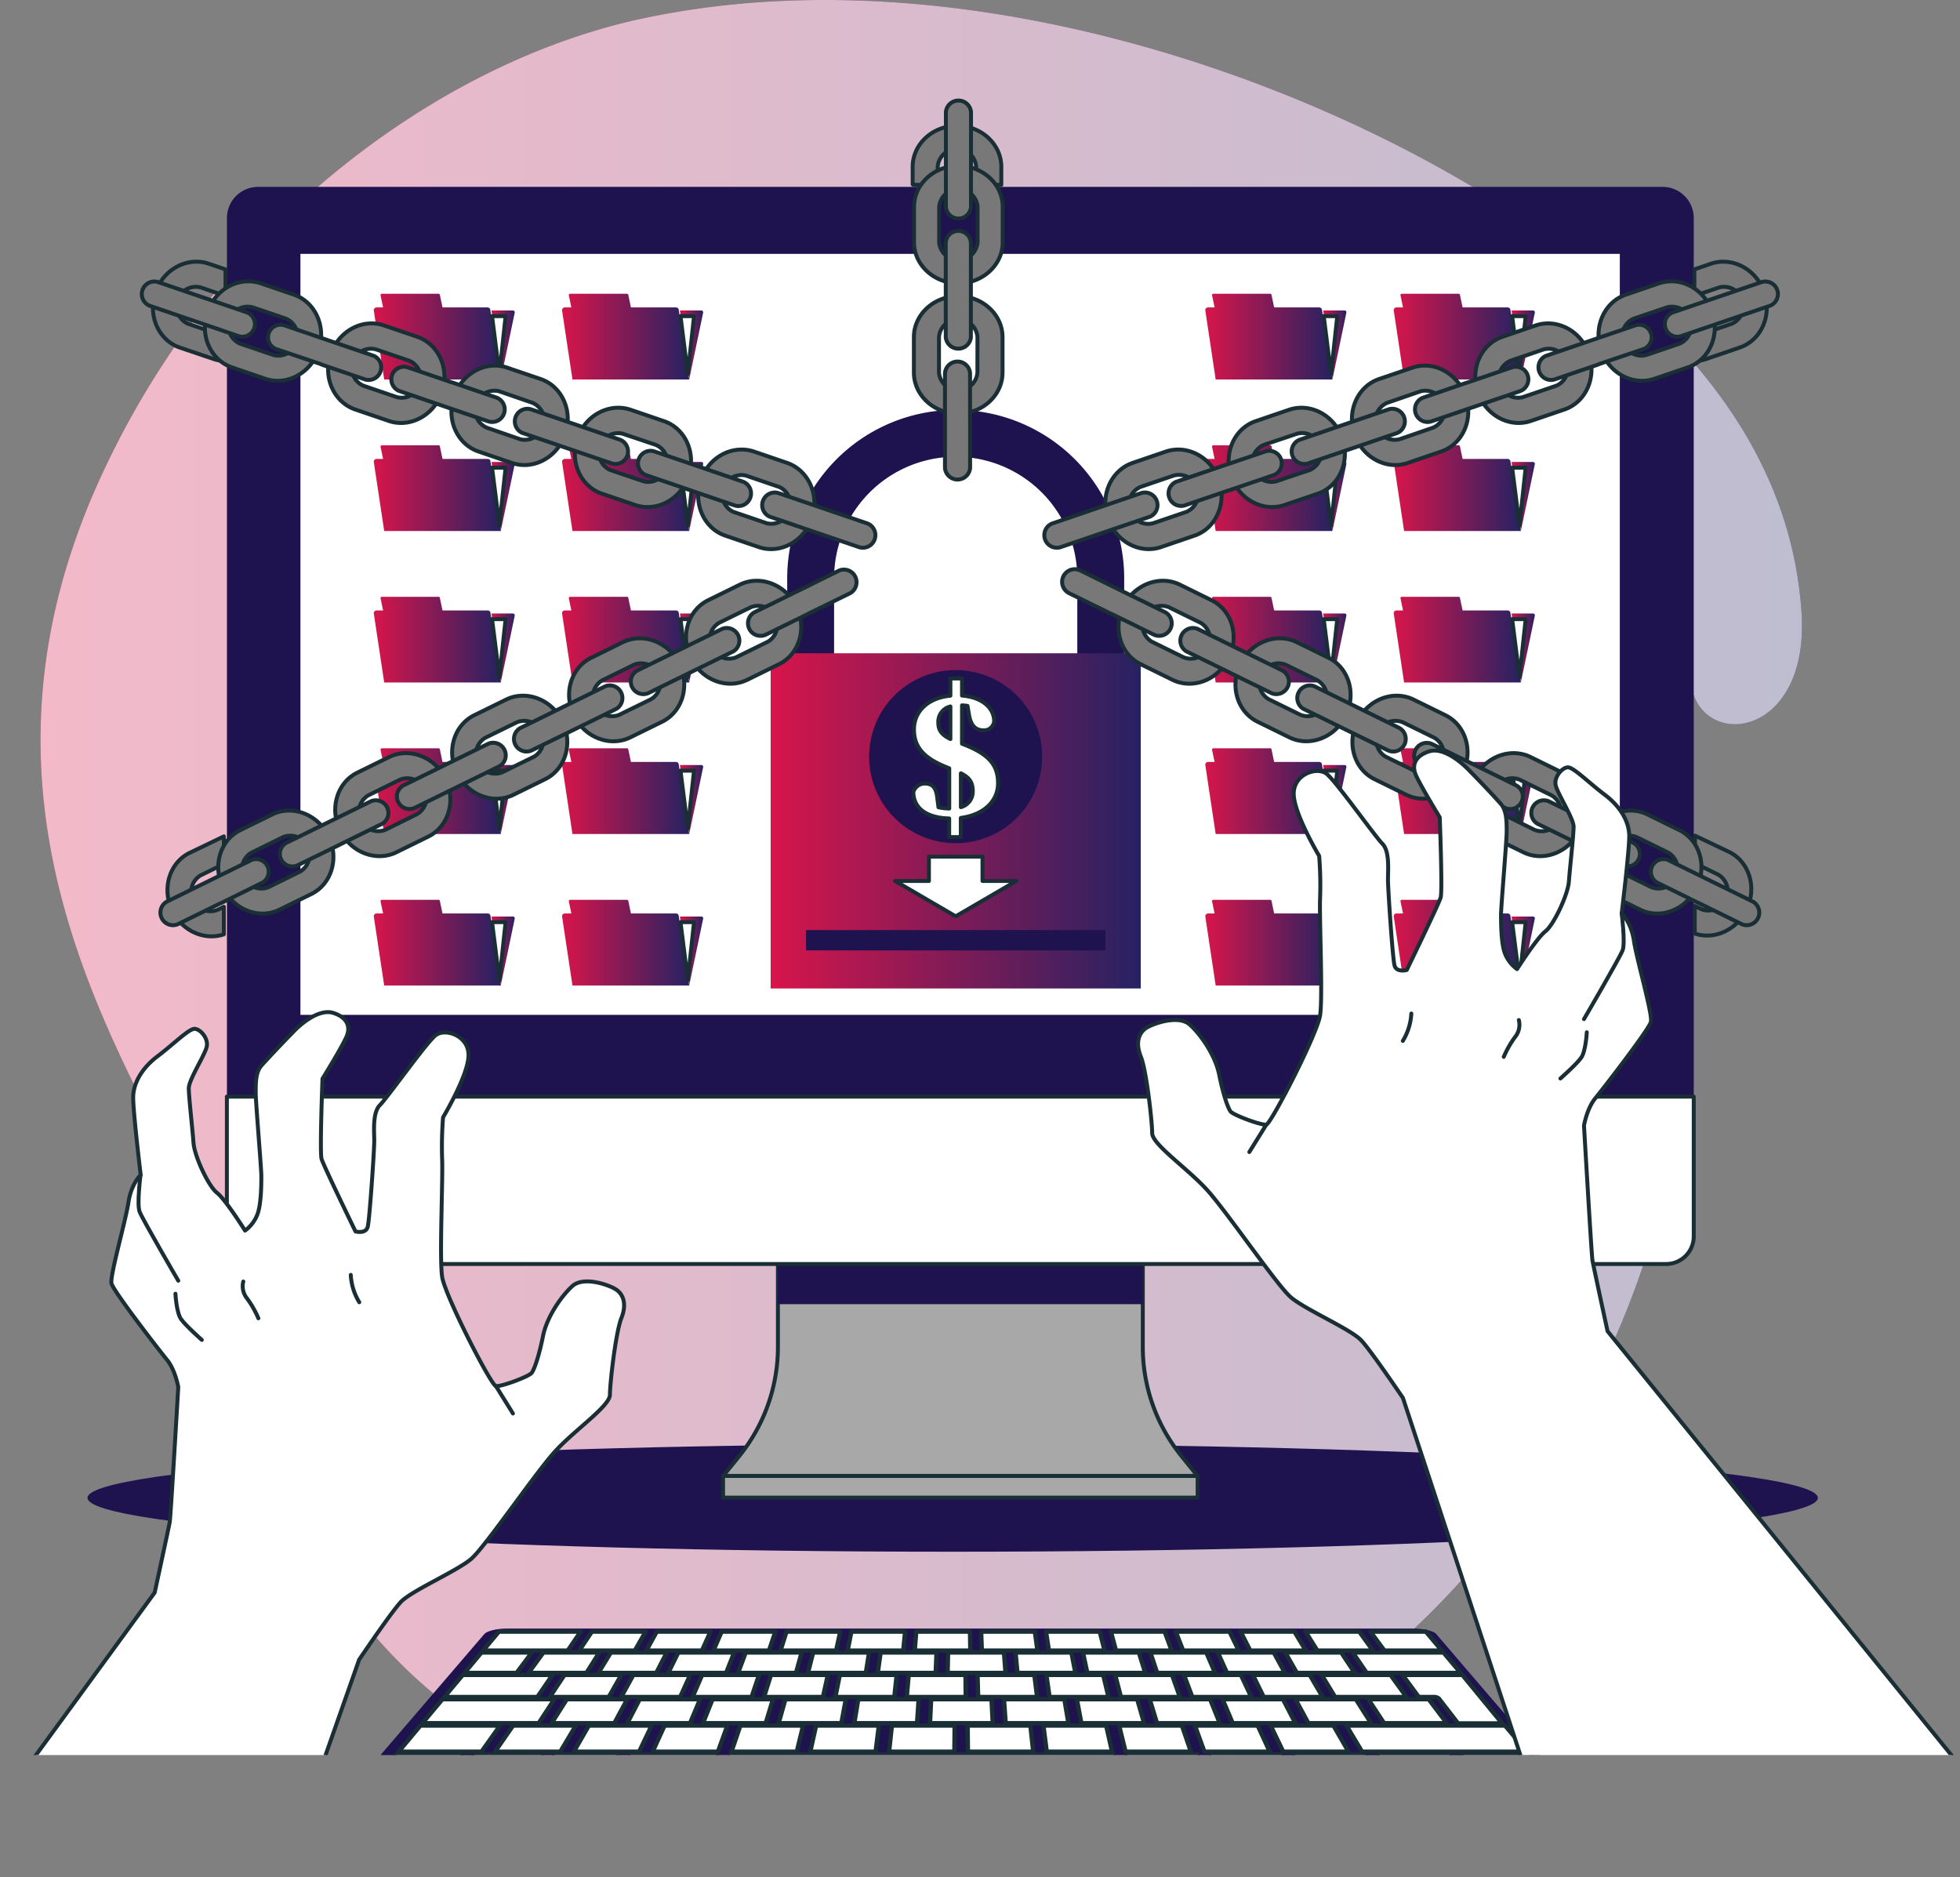 <svg xmlns="http://www.w3.org/2000/svg" xmlns:xlink="http://www.w3.org/1999/xlink" viewBox="0 0 601.64 576.13"><rect x="0" y="0" width="601.64" height="576.13" fill="#808080" stroke="none"/><defs><style>.cls-1,.cls-51{fill:none;}.cls-2{clip-path:url(#clip-path);}.cls-3{fill:url(#linear-gradient);}.cls-4,.cls-48,.cls-6{fill:#fff;}.cls-4{opacity:0.7;}.cls-5{fill:#1e124f;}.cls-48,.cls-50,.cls-51,.cls-6,.cls-7{stroke:#1a2e35;stroke-linecap:round;stroke-linejoin:round;}.cls-50,.cls-51,.cls-6,.cls-7{stroke-width:1.21px;}.cls-7{fill:#a8a8a8;}.cls-8{fill:url(#linear-gradient-2);}.cls-9{fill:url(#linear-gradient-3);}.cls-10{fill:url(#linear-gradient-4);}.cls-11{fill:url(#linear-gradient-5);}.cls-12{fill:url(#linear-gradient-6);}.cls-13{fill:url(#linear-gradient-7);}.cls-14{fill:url(#linear-gradient-8);}.cls-15{fill:url(#linear-gradient-9);}.cls-16{fill:url(#linear-gradient-10);}.cls-17{fill:url(#linear-gradient-11);}.cls-18{fill:url(#linear-gradient-12);}.cls-19{fill:url(#linear-gradient-13);}.cls-20{fill:url(#linear-gradient-14);}.cls-21{fill:url(#linear-gradient-15);}.cls-22{fill:url(#linear-gradient-16);}.cls-23{fill:url(#linear-gradient-17);}.cls-24{fill:url(#linear-gradient-18);}.cls-25{fill:url(#linear-gradient-19);}.cls-26{fill:url(#linear-gradient-20);}.cls-27{fill:url(#linear-gradient-21);}.cls-28{fill:url(#linear-gradient-22);}.cls-29{fill:url(#linear-gradient-23);}.cls-30{fill:url(#linear-gradient-24);}.cls-31{fill:url(#linear-gradient-25);}.cls-32{fill:url(#linear-gradient-26);}.cls-33{fill:url(#linear-gradient-27);}.cls-34{fill:url(#linear-gradient-28);}.cls-35{fill:url(#linear-gradient-29);}.cls-36{fill:url(#linear-gradient-30);}.cls-37{fill:url(#linear-gradient-31);}.cls-38{fill:url(#linear-gradient-32);}.cls-39{fill:url(#linear-gradient-33);}.cls-40{fill:url(#linear-gradient-34);}.cls-41{fill:url(#linear-gradient-35);}.cls-42{fill:url(#linear-gradient-36);}.cls-43{fill:url(#linear-gradient-37);}.cls-44{fill:url(#linear-gradient-38);}.cls-45{fill:url(#linear-gradient-39);}.cls-46{fill:url(#linear-gradient-40);}.cls-47{fill:url(#linear-gradient-41);}.cls-48{stroke-width:1.33px;}.cls-49{fill:url(#linear-gradient-42);}.cls-50{fill:#787878;}</style><clipPath id="clip-path" transform="translate(-12.78 -1.9)"><polygon class="cls-1" points="601.61 0 0 0 0 540.6 625.09 540.6 601.61 0"/></clipPath><linearGradient id="linear-gradient" x1="25.22" y1="283.85" x2="565.9" y2="283.85" gradientUnits="userSpaceOnUse"><stop offset="0" stop-color="#d7154b"/><stop offset="1" stop-color="#262262"/></linearGradient><linearGradient id="linear-gradient-2" x1="382.75" y1="105.22" x2="421.78" y2="105.22" xlink:href="#linear-gradient"/><linearGradient id="linear-gradient-3" x1="418.94" y1="107.79" x2="426.08" y2="107.79" xlink:href="#linear-gradient"/><linearGradient id="linear-gradient-4" x1="382.75" y1="151.73" x2="421.78" y2="151.73" xlink:href="#linear-gradient"/><linearGradient id="linear-gradient-5" x1="418.94" y1="154.29" x2="426.08" y2="154.29" xlink:href="#linear-gradient"/><linearGradient id="linear-gradient-6" x1="382.75" y1="198.23" x2="421.78" y2="198.23" xlink:href="#linear-gradient"/><linearGradient id="linear-gradient-7" x1="418.94" y1="200.8" x2="426.08" y2="200.8" xlink:href="#linear-gradient"/><linearGradient id="linear-gradient-8" x1="382.75" y1="244.74" x2="421.78" y2="244.74" xlink:href="#linear-gradient"/><linearGradient id="linear-gradient-9" x1="418.94" y1="247.3" x2="426.08" y2="247.3" xlink:href="#linear-gradient"/><linearGradient id="linear-gradient-10" x1="382.75" y1="291.24" x2="421.78" y2="291.24" xlink:href="#linear-gradient"/><linearGradient id="linear-gradient-11" x1="418.94" y1="293.81" x2="426.08" y2="293.81" xlink:href="#linear-gradient"/><linearGradient id="linear-gradient-12" x1="440.59" y1="105.22" x2="479.62" y2="105.22" xlink:href="#linear-gradient"/><linearGradient id="linear-gradient-13" x1="476.78" y1="107.79" x2="483.92" y2="107.79" xlink:href="#linear-gradient"/><linearGradient id="linear-gradient-14" x1="440.59" y1="151.73" x2="479.62" y2="151.73" xlink:href="#linear-gradient"/><linearGradient id="linear-gradient-15" x1="476.78" y1="154.29" x2="483.92" y2="154.29" xlink:href="#linear-gradient"/><linearGradient id="linear-gradient-16" x1="440.59" y1="198.23" x2="479.62" y2="198.23" xlink:href="#linear-gradient"/><linearGradient id="linear-gradient-17" x1="476.78" y1="200.8" x2="483.92" y2="200.8" xlink:href="#linear-gradient"/><linearGradient id="linear-gradient-18" x1="440.59" y1="244.74" x2="479.62" y2="244.74" xlink:href="#linear-gradient"/><linearGradient id="linear-gradient-19" x1="476.78" y1="247.3" x2="483.92" y2="247.3" xlink:href="#linear-gradient"/><linearGradient id="linear-gradient-20" x1="440.59" y1="291.24" x2="479.62" y2="291.24" xlink:href="#linear-gradient"/><linearGradient id="linear-gradient-21" x1="476.78" y1="293.81" x2="483.92" y2="293.81" xlink:href="#linear-gradient"/><linearGradient id="linear-gradient-22" x1="127.46" y1="105.22" x2="166.49" y2="105.22" xlink:href="#linear-gradient"/><linearGradient id="linear-gradient-23" x1="163.65" y1="107.79" x2="170.79" y2="107.79" xlink:href="#linear-gradient"/><linearGradient id="linear-gradient-24" x1="127.46" y1="151.73" x2="166.49" y2="151.73" xlink:href="#linear-gradient"/><linearGradient id="linear-gradient-25" x1="163.65" y1="154.29" x2="170.79" y2="154.29" xlink:href="#linear-gradient"/><linearGradient id="linear-gradient-26" x1="127.46" y1="198.23" x2="166.49" y2="198.23" xlink:href="#linear-gradient"/><linearGradient id="linear-gradient-27" x1="163.65" y1="200.8" x2="170.79" y2="200.8" xlink:href="#linear-gradient"/><linearGradient id="linear-gradient-28" x1="127.46" y1="244.74" x2="166.49" y2="244.74" xlink:href="#linear-gradient"/><linearGradient id="linear-gradient-29" x1="163.65" y1="247.3" x2="170.79" y2="247.3" xlink:href="#linear-gradient"/><linearGradient id="linear-gradient-30" x1="127.46" y1="291.24" x2="166.49" y2="291.24" xlink:href="#linear-gradient"/><linearGradient id="linear-gradient-31" x1="163.65" y1="293.81" x2="170.79" y2="293.81" xlink:href="#linear-gradient"/><linearGradient id="linear-gradient-32" x1="185.3" y1="105.22" x2="224.33" y2="105.22" xlink:href="#linear-gradient"/><linearGradient id="linear-gradient-33" x1="221.49" y1="107.79" x2="228.63" y2="107.79" xlink:href="#linear-gradient"/><linearGradient id="linear-gradient-34" x1="185.3" y1="151.73" x2="224.33" y2="151.73" xlink:href="#linear-gradient"/><linearGradient id="linear-gradient-35" x1="221.49" y1="154.29" x2="228.63" y2="154.29" xlink:href="#linear-gradient"/><linearGradient id="linear-gradient-36" x1="185.3" y1="198.23" x2="224.33" y2="198.23" xlink:href="#linear-gradient"/><linearGradient id="linear-gradient-37" x1="221.49" y1="200.8" x2="228.63" y2="200.8" xlink:href="#linear-gradient"/><linearGradient id="linear-gradient-38" x1="185.3" y1="244.74" x2="224.33" y2="244.74" xlink:href="#linear-gradient"/><linearGradient id="linear-gradient-39" x1="221.49" y1="247.3" x2="228.63" y2="247.3" xlink:href="#linear-gradient"/><linearGradient id="linear-gradient-40" x1="185.3" y1="291.24" x2="224.33" y2="291.24" xlink:href="#linear-gradient"/><linearGradient id="linear-gradient-41" x1="221.49" y1="293.81" x2="228.63" y2="293.81" xlink:href="#linear-gradient"/><linearGradient id="linear-gradient-42" x1="236.56" y1="251.96" x2="350.16" y2="251.96" xlink:href="#linear-gradient"/></defs><g id="Layer_2" data-name="Layer 2"><g id="Layer_1-2" data-name="Layer 1"><g class="cls-2"><path class="cls-3" d="M219.68,5.72Q213.8,6.73,208,8C156.62,19.73,110.24,53.29,79.38,91a266.39,266.39,0,0,0-33.71,53.15C-13.45,266.68,73.44,350.74,83.46,400.68S113.66,529,215.91,556.8c77.74,21.19,167.57,6.06,233.07-57a246,246,0,0,0,20.73-22.61,276.24,276.24,0,0,0,32.83-51.69c27.41-55.65,33.31-106.71,17.15-164.55-3.76-13.44-8.61-27.22-3.7-41.14,3.57-10.13,11.36-18.14,16.78-4.27,6.38,16.31,35.48,10.6,33-25.87-4.18-60.92-52.45-102.72-106.58-133.7C392.73,17.91,300.86-8.28,219.68,5.72Z" transform="translate(-12.78 -1.9)"/><path class="cls-4" d="M219.68,5.72Q213.8,6.73,208,8C156.62,19.73,110.24,53.29,79.38,91a266.39,266.39,0,0,0-33.71,53.15C-13.45,266.68,73.44,350.74,83.46,400.68S113.66,529,215.91,556.8c77.74,21.19,167.57,6.06,233.07-57a246,246,0,0,0,20.73-22.61,276.24,276.24,0,0,0,32.83-51.69c27.41-55.65,33.31-106.71,17.15-164.55-3.76-13.44-8.61-27.22-3.7-41.14,3.57-10.13,11.36-18.14,16.78-4.27,6.38,16.31,35.48,10.6,33-25.87-4.18-60.92-52.45-102.72-106.58-133.7C392.73,17.91,300.86-8.28,219.68,5.72Z" transform="translate(-12.78 -1.9)"/><path class="cls-5" d="M570.79,461.66c0,9.13-118.9,16.53-265.57,16.53s-265.58-7.4-265.58-16.53,118.91-16.53,265.58-16.53S570.79,452.53,570.79,461.66Z" transform="translate(-12.78 -1.9)"/><rect class="cls-6" x="83.74" y="73" width="422.07" height="243.44"/><path class="cls-5" d="M523.13,59.26H92a9.56,9.56,0,0,0-9.56,9.56v311.5A9.56,9.56,0,0,0,92,389.88H523.13a9.56,9.56,0,0,0,9.56-9.56V68.82A9.56,9.56,0,0,0,523.13,59.26ZM510,313.41h-405V79.83H510Z" transform="translate(-12.78 -1.9)"/><path class="cls-7" d="M363.57,415.38V378.14h-112v37.24a53.19,53.19,0,0,1-11.9,33.48l-4.9,6.07H380.37l-4.9-6.07A53.19,53.19,0,0,1,363.57,415.38Z" transform="translate(-12.78 -1.9)"/><rect class="cls-5" x="238.75" y="376.25" width="112.04" height="24.06"/><rect class="cls-7" x="221.95" y="453.03" width="145.68" height="6.65"/><path class="cls-6" d="M69.63,336.6H519.91a0,0,0,0,1,0,0V379.5a8.48,8.48,0,0,1-8.48,8.48H78.12a8.48,8.48,0,0,1-8.48-8.48V336.6A0,0,0,0,1,69.63,336.6Z"/><path class="cls-8" d="M417.73,96.26H403.89l-.79-3.77a.42.42,0,0,0-.42-.42H385.24a.42.42,0,0,0-.42.42l.79,3.77h-2a.85.85,0,0,0-.86.85l3.19,21.26h35.84l-3.19-21.26A.86.86,0,0,0,417.73,96.26Z" transform="translate(-12.78 -1.9)"/><path class="cls-9" d="M421.78,118.37l4.28-20.51a.54.54,0,0,0-.53-.66h-6.59" transform="translate(-12.78 -1.9)"/><polygon class="cls-6" points="406.33 97.03 410.48 97.03 408.58 114.81 406.33 97.03"/><path class="cls-10" d="M417.73,142.76H403.89L403.1,139a.42.42,0,0,0-.42-.42H385.24a.42.42,0,0,0-.42.42l.79,3.77h-2a.86.86,0,0,0-.86.86l3.19,21.26h35.84l-3.19-21.26A.87.87,0,0,0,417.73,142.76Z" transform="translate(-12.78 -1.9)"/><path class="cls-11" d="M421.78,164.88l4.28-20.52a.54.54,0,0,0-.53-.66h-6.59" transform="translate(-12.78 -1.9)"/><polygon class="cls-6" points="406.33 143.54 410.48 143.54 408.58 161.31 406.33 143.54"/><path class="cls-12" d="M417.73,189.27H403.89l-.79-3.77a.42.42,0,0,0-.42-.42H385.24a.42.42,0,0,0-.42.42l.79,3.77h-2a.85.85,0,0,0-.86.85l3.19,21.26h35.84l-3.19-21.26A.86.86,0,0,0,417.73,189.27Z" transform="translate(-12.78 -1.9)"/><path class="cls-13" d="M421.78,211.38l4.28-20.51a.54.54,0,0,0-.53-.66h-6.59" transform="translate(-12.78 -1.9)"/><polygon class="cls-6" points="406.33 190.04 410.48 190.04 408.58 207.82 406.33 190.04"/><path class="cls-14" d="M417.73,235.77H403.89L403.1,232a.42.42,0,0,0-.42-.42H385.24a.42.42,0,0,0-.42.42l.79,3.77h-2a.86.86,0,0,0-.86.86l3.19,21.26h35.84l-3.19-21.26A.87.87,0,0,0,417.73,235.77Z" transform="translate(-12.78 -1.9)"/><path class="cls-15" d="M421.78,257.89l4.28-20.52a.54.54,0,0,0-.53-.65h-6.59" transform="translate(-12.78 -1.9)"/><polygon class="cls-6" points="406.33 236.55 410.48 236.55 408.58 254.32 406.33 236.55"/><path class="cls-16" d="M417.73,282.28H403.89l-.79-3.77a.42.42,0,0,0-.42-.42H385.24a.42.42,0,0,0-.42.42l.79,3.77h-2a.85.85,0,0,0-.86.85l3.19,21.26h35.84l-3.19-21.26A.86.86,0,0,0,417.73,282.28Z" transform="translate(-12.78 -1.9)"/><path class="cls-17" d="M421.78,304.39l4.28-20.51a.54.54,0,0,0-.53-.66h-6.59" transform="translate(-12.78 -1.9)"/><polygon class="cls-6" points="406.33 283.05 410.48 283.05 408.58 300.83 406.33 283.05"/><path class="cls-18" d="M475.57,96.26H461.74l-.8-3.77a.42.42,0,0,0-.42-.42H443.08a.42.42,0,0,0-.42.42l.79,3.77h-2a.85.85,0,0,0-.86.85l3.19,21.26h35.84l-3.19-21.26A.86.86,0,0,0,475.57,96.26Z" transform="translate(-12.78 -1.9)"/><path class="cls-19" d="M479.62,118.37l4.29-20.51a.55.55,0,0,0-.54-.66h-6.59" transform="translate(-12.78 -1.9)"/><polygon class="cls-6" points="464.17 97.03 468.32 97.03 466.42 114.81 464.17 97.03"/><path class="cls-20" d="M475.57,142.76H461.74l-.8-3.77a.42.42,0,0,0-.42-.42H443.08a.42.42,0,0,0-.42.42l.79,3.77h-2a.86.86,0,0,0-.86.86l3.19,21.26h35.84l-3.19-21.26A.87.87,0,0,0,475.57,142.76Z" transform="translate(-12.78 -1.9)"/><path class="cls-21" d="M479.62,164.88l4.29-20.52a.55.55,0,0,0-.54-.66h-6.59" transform="translate(-12.78 -1.9)"/><polygon class="cls-6" points="464.17 143.54 468.32 143.54 466.42 161.31 464.17 143.54"/><path class="cls-22" d="M475.57,189.27H461.74l-.8-3.77a.42.42,0,0,0-.42-.42H443.08a.42.42,0,0,0-.42.42l.79,3.77h-2a.85.85,0,0,0-.86.85l3.19,21.26h35.84l-3.19-21.26A.86.86,0,0,0,475.57,189.27Z" transform="translate(-12.78 -1.9)"/><path class="cls-23" d="M479.62,211.38l4.29-20.51a.55.55,0,0,0-.54-.66h-6.59" transform="translate(-12.78 -1.9)"/><polygon class="cls-6" points="464.17 190.04 468.32 190.04 466.42 207.82 464.17 190.04"/><path class="cls-24" d="M475.57,235.77H461.74l-.8-3.77a.42.42,0,0,0-.42-.42H443.08a.42.42,0,0,0-.42.42l.79,3.77h-2a.86.86,0,0,0-.86.86l3.19,21.26h35.84l-3.19-21.26A.87.87,0,0,0,475.57,235.77Z" transform="translate(-12.78 -1.9)"/><path class="cls-25" d="M479.62,257.89l4.29-20.52a.54.54,0,0,0-.54-.65h-6.59" transform="translate(-12.78 -1.9)"/><polygon class="cls-6" points="464.17 236.55 468.32 236.55 466.42 254.32 464.17 236.55"/><path class="cls-26" d="M475.57,282.28H461.74l-.8-3.77a.42.42,0,0,0-.42-.42H443.08a.42.42,0,0,0-.42.42l.79,3.77h-2a.85.85,0,0,0-.86.85l3.19,21.26h35.84l-3.19-21.26A.86.86,0,0,0,475.57,282.28Z" transform="translate(-12.78 -1.9)"/><path class="cls-27" d="M479.62,304.39l4.29-20.51a.55.55,0,0,0-.54-.66h-6.59" transform="translate(-12.78 -1.9)"/><polygon class="cls-6" points="464.17 283.05 468.32 283.05 466.42 300.83 464.17 283.05"/><path class="cls-28" d="M162.44,96.26H148.61l-.79-3.77a.42.42,0,0,0-.42-.42H130a.42.42,0,0,0-.42.42l.79,3.77h-2a.86.86,0,0,0-.86.85l3.2,21.26h35.83L163.3,97.11A.85.85,0,0,0,162.44,96.26Z" transform="translate(-12.78 -1.9)"/><path class="cls-29" d="M166.49,118.37l4.29-20.51a.55.55,0,0,0-.54-.66h-6.59" transform="translate(-12.78 -1.9)"/><polygon class="cls-6" points="151.04 97.03 155.2 97.03 153.29 114.81 151.04 97.03"/><path class="cls-30" d="M162.44,142.76H148.61l-.79-3.77a.42.42,0,0,0-.42-.42H130a.42.42,0,0,0-.42.42l.79,3.77h-2a.87.87,0,0,0-.86.86l3.2,21.26h35.83l-3.19-21.26A.86.86,0,0,0,162.44,142.76Z" transform="translate(-12.78 -1.9)"/><path class="cls-31" d="M166.49,164.88l4.29-20.52a.55.55,0,0,0-.54-.66h-6.59" transform="translate(-12.78 -1.9)"/><polygon class="cls-6" points="151.04 143.54 155.2 143.54 153.29 161.31 151.04 143.54"/><path class="cls-32" d="M162.44,189.27H148.61l-.79-3.77a.42.42,0,0,0-.42-.42H130a.42.42,0,0,0-.42.42l.79,3.77h-2a.86.86,0,0,0-.86.85l3.2,21.26h35.83l-3.19-21.26A.85.85,0,0,0,162.44,189.27Z" transform="translate(-12.78 -1.9)"/><path class="cls-33" d="M166.49,211.38l4.29-20.51a.55.55,0,0,0-.54-.66h-6.59" transform="translate(-12.78 -1.9)"/><polygon class="cls-6" points="151.04 190.04 155.2 190.04 153.29 207.82 151.04 190.04"/><path class="cls-34" d="M162.44,235.77H148.61l-.79-3.77a.42.42,0,0,0-.42-.42H130a.42.42,0,0,0-.42.42l.79,3.77h-2a.87.87,0,0,0-.86.86l3.2,21.26h35.83l-3.19-21.26A.86.86,0,0,0,162.44,235.77Z" transform="translate(-12.78 -1.9)"/><path class="cls-35" d="M166.49,257.89l4.29-20.52a.54.54,0,0,0-.54-.65h-6.59" transform="translate(-12.78 -1.9)"/><polygon class="cls-6" points="151.04 236.55 155.2 236.55 153.29 254.32 151.04 236.55"/><path class="cls-36" d="M162.44,282.28H148.61l-.79-3.77a.42.42,0,0,0-.42-.42H130a.42.42,0,0,0-.42.42l.79,3.77h-2a.86.86,0,0,0-.86.85l3.2,21.26h35.83l-3.19-21.26A.85.85,0,0,0,162.44,282.28Z" transform="translate(-12.78 -1.9)"/><path class="cls-37" d="M166.49,304.39l4.29-20.51a.55.55,0,0,0-.54-.66h-6.59" transform="translate(-12.78 -1.9)"/><polygon class="cls-6" points="151.04 283.05 155.2 283.05 153.29 300.83 151.04 283.05"/><path class="cls-38" d="M220.28,96.26H206.45l-.79-3.77a.42.42,0,0,0-.42-.42H187.79a.42.42,0,0,0-.42.42l.79,3.77h-2a.86.86,0,0,0-.86.85l3.2,21.26h35.83l-3.19-21.26A.85.85,0,0,0,220.28,96.26Z" transform="translate(-12.78 -1.9)"/><path class="cls-39" d="M224.33,118.37l4.29-20.51a.55.55,0,0,0-.54-.66h-6.59" transform="translate(-12.78 -1.9)"/><polygon class="cls-6" points="208.89 97.03 213.04 97.03 211.13 114.81 208.89 97.03"/><path class="cls-40" d="M220.28,142.76H206.45l-.79-3.77a.42.42,0,0,0-.42-.42H187.79a.42.42,0,0,0-.42.42l.79,3.77h-2a.87.87,0,0,0-.86.86l3.2,21.26h35.83l-3.19-21.26A.86.86,0,0,0,220.28,142.76Z" transform="translate(-12.78 -1.9)"/><path class="cls-41" d="M224.33,164.88l4.29-20.52a.55.55,0,0,0-.54-.66h-6.59" transform="translate(-12.78 -1.9)"/><polygon class="cls-6" points="208.89 143.54 213.04 143.54 211.13 161.31 208.89 143.54"/><path class="cls-42" d="M220.28,189.27H206.45l-.79-3.77a.42.42,0,0,0-.42-.42H187.79a.42.42,0,0,0-.42.42l.79,3.77h-2a.86.86,0,0,0-.86.85l3.2,21.26h35.83l-3.19-21.26A.85.85,0,0,0,220.28,189.27Z" transform="translate(-12.78 -1.9)"/><path class="cls-43" d="M224.33,211.38l4.29-20.51a.55.55,0,0,0-.54-.66h-6.59" transform="translate(-12.78 -1.9)"/><polygon class="cls-6" points="208.89 190.04 213.04 190.04 211.13 207.82 208.89 190.04"/><path class="cls-44" d="M220.28,235.77H206.45l-.79-3.77a.42.42,0,0,0-.42-.42H187.79a.42.42,0,0,0-.42.42l.79,3.77h-2a.87.87,0,0,0-.86.86l3.2,21.26h35.83l-3.19-21.26A.86.86,0,0,0,220.28,235.77Z" transform="translate(-12.78 -1.9)"/><path class="cls-45" d="M224.33,257.89l4.29-20.52a.54.54,0,0,0-.54-.65h-6.59" transform="translate(-12.78 -1.9)"/><polygon class="cls-6" points="208.89 236.55 213.04 236.55 211.13 254.32 208.89 236.55"/><path class="cls-46" d="M220.28,282.28H206.45l-.79-3.77a.42.42,0,0,0-.42-.42H187.79a.42.42,0,0,0-.42.42l.79,3.77h-2a.86.86,0,0,0-.86.85l3.2,21.26h35.83l-3.19-21.26A.85.85,0,0,0,220.28,282.28Z" transform="translate(-12.78 -1.9)"/><path class="cls-47" d="M224.33,304.39l4.29-20.51a.55.55,0,0,0-.54-.66h-6.59" transform="translate(-12.78 -1.9)"/><polygon class="cls-6" points="208.89 283.05 213.04 283.05 211.13 300.83 208.89 283.05"/><path class="cls-5" d="M487.34,550.67H127.76c-3.77,0-5.78-1.23-4.49-2.72l38.18-44.5c.8-.93,3.81-1.67,6.73-1.67H446.92c2.92,0,5.93.74,6.73,1.67L491.84,548C493.12,549.44,491.11,550.67,487.34,550.67Z" transform="translate(-12.78 -1.9)"/><polygon class="cls-48" points="297.75 500.81 281.25 500.81 280.78 506.63 297.86 506.63 297.75 500.81"/><polygon class="cls-48" points="257.93 500.81 241.42 500.81 239.59 506.63 256.66 506.63 257.93 500.81"/><polygon class="cls-48" points="317.67 500.81 301.16 500.81 301.38 506.63 318.45 506.63 317.67 500.81"/><polygon class="cls-48" points="218.1 500.81 201.59 500.81 198.4 506.63 215.47 506.63 218.1 500.81"/><polygon class="cls-48" points="238.01 500.81 221.51 500.81 218.99 506.63 236.06 506.63 238.01 500.81"/><polygon class="cls-48" points="177.8 506.63 194.87 506.63 198.19 500.81 181.68 500.81 177.8 506.63"/><polygon class="cls-48" points="277.84 500.81 261.33 500.81 260.19 506.63 277.26 506.63 277.84 500.81"/><polygon class="cls-48" points="337.58 500.81 321.07 500.81 321.98 506.63 339.05 506.63 337.58 500.81"/><polygon class="cls-48" points="178.27 500.81 153.14 500.81 148.28 506.63 174.27 506.63 178.27 500.81"/><polygon class="cls-48" points="420.64 500.81 424.96 506.63 442.59 506.63 437.68 500.81 420.64 500.81"/><polygon class="cls-48" points="417.24 500.81 400.73 500.81 404.37 506.63 421.44 506.63 417.24 500.81"/><polygon class="cls-48" points="397.32 500.81 380.81 500.81 383.77 506.63 400.84 506.63 397.32 500.81"/><polygon class="cls-48" points="357.49 500.81 340.99 500.81 342.57 506.63 359.65 506.63 357.49 500.81"/><polygon class="cls-48" points="377.41 500.81 360.9 500.81 363.17 506.63 380.24 506.63 377.41 500.81"/><polygon class="cls-48" points="246.08 507.21 228.91 507.21 226.56 513.48 244.34 513.48 246.08 507.21"/><polygon class="cls-48" points="266.78 507.21 249.61 507.21 248 513.48 265.78 513.48 266.78 507.21"/><polygon class="cls-48" points="287.48 507.21 270.31 507.21 269.44 513.48 287.22 513.48 287.48 507.21"/><polygon class="cls-48" points="204.67 507.21 187.51 507.21 183.68 513.48 201.46 513.48 204.67 507.21"/><polygon class="cls-48" points="162.24 513.48 180.02 513.48 183.97 507.21 166.81 507.21 162.24 513.48"/><polygon class="cls-48" points="308.18 507.21 291.01 507.21 290.88 513.48 308.66 513.48 308.18 507.21"/><polygon class="cls-48" points="225.37 507.21 208.21 507.21 205.12 513.48 222.9 513.48 225.37 507.21"/><polygon class="cls-48" points="411.69 507.21 394.52 507.21 398.08 513.48 415.86 513.48 411.69 507.21"/><polygon class="cls-48" points="163.27 507.21 147.8 507.21 142.56 513.48 158.58 513.48 163.27 507.21"/><polygon class="cls-48" points="415.22 507.21 419.52 513.48 448.36 513.48 443.07 507.21 415.22 507.21"/><polygon class="cls-48" points="390.99 507.21 373.82 507.21 376.64 513.48 394.42 513.48 390.99 507.21"/><polygon class="cls-48" points="328.88 507.21 311.72 507.21 312.32 513.48 330.1 513.48 328.88 507.21"/><polygon class="cls-48" points="349.58 507.21 332.42 507.21 333.76 513.48 351.54 513.48 349.58 507.21"/><polygon class="cls-48" points="370.28 507.21 353.12 507.21 355.2 513.48 372.98 513.48 370.28 507.21"/><polygon class="cls-48" points="341.83 538.46 224.07 538.46 221.08 547.22 343.82 547.22 341.83 538.46"/><polygon class="cls-48" points="219.91 538.46 193.63 538.46 189.35 547.22 216.74 547.22 219.91 538.46"/><polygon class="cls-48" points="367.58 538.46 346 538.46 348.16 547.22 370.66 547.22 367.58 538.46"/><polygon class="cls-48" points="139.4 547.22 160.71 547.22 166.15 538.46 145.7 538.46 139.4 547.22"/><polygon class="cls-48" points="189.46 538.46 170.31 538.46 165.05 547.22 185.01 547.22 189.46 538.46"/><polygon class="cls-48" points="141.53 538.46 121.69 538.46 114.37 547.22 135.06 547.22 141.53 538.46"/><polygon class="cls-48" points="393.32 538.46 371.74 538.46 375 547.22 397.49 547.22 393.32 538.46"/><polygon class="cls-48" points="448.98 538.46 455.5 547.22 476.8 547.22 469.42 538.46 448.98 538.46"/><polygon class="cls-48" points="419.07 538.46 397.49 538.46 401.83 547.22 424.32 547.22 419.07 538.46"/><polygon class="cls-48" points="444.82 538.46 423.24 538.46 428.67 547.22 451.16 547.22 444.82 538.46"/><polygon class="cls-48" points="269.78 529.65 250.51 529.65 248.72 537.66 268.77 537.66 269.78 529.65"/><polygon class="cls-48" points="316.29 529.65 297.02 529.65 297.11 537.66 317.16 537.66 316.29 529.65"/><polygon class="cls-48" points="246.52 529.65 227.26 529.65 224.53 537.66 244.58 537.66 246.52 529.65"/><polygon class="cls-48" points="200.01 529.65 180.75 529.65 176.14 537.66 196.19 537.66 200.01 529.65"/><polygon class="cls-48" points="151.94 537.66 171.99 537.66 176.76 529.65 157.49 529.65 151.94 537.66"/><polygon class="cls-48" points="223.27 529.65 204 529.65 200.33 537.66 220.38 537.66 223.27 529.65"/><polygon class="cls-48" points="293.04 529.65 273.77 529.65 272.92 537.66 292.96 537.66 293.04 529.65"/><polygon class="cls-48" points="153.5 529.65 129.05 529.65 122.35 537.66 147.8 537.66 153.5 529.65"/><polygon class="cls-48" points="409.31 529.65 390.04 529.65 393.89 537.66 413.94 537.66 409.31 529.65"/><polygon class="cls-48" points="413.3 529.65 418.09 537.66 468.75 537.66 461.99 529.65 413.3 529.65"/><polygon class="cls-48" points="339.55 529.65 320.28 529.65 321.31 537.66 341.36 537.66 339.55 529.65"/><polygon class="cls-48" points="362.8 529.65 343.53 529.65 345.5 537.66 365.55 537.66 362.8 529.65"/><polygon class="cls-48" points="386.06 529.65 366.79 529.65 369.7 537.66 389.75 537.66 386.06 529.65"/><polygon class="cls-48" points="281.99 521.56 263.45 521.56 262.24 528.92 281.5 528.92 281.99 521.56"/><polygon class="cls-48" points="304.36 521.56 285.82 521.56 285.47 528.92 304.73 528.92 304.36 521.56"/><polygon class="cls-48" points="259.63 521.56 241.09 521.56 239.01 528.92 258.27 528.92 259.63 521.56"/><polygon class="cls-48" points="237.27 521.56 218.73 521.56 215.78 528.92 235.04 528.92 237.27 521.56"/><polygon class="cls-48" points="214.9 521.56 196.36 521.56 192.56 528.92 211.81 528.92 214.9 521.56"/><polygon class="cls-48" points="169.33 528.92 188.58 528.92 192.54 521.56 174 521.56 169.33 528.92"/><polygon class="cls-48" points="326.72 521.56 308.18 521.56 308.7 528.92 327.96 528.92 326.72 521.56"/><polygon class="cls-48" points="170.17 521.56 135.81 521.56 129.66 528.92 165.35 528.92 170.17 521.56"/><polygon class="cls-48" points="438.54 521.56 420 521.56 424.85 528.92 444.1 528.92 438.54 521.56"/><polygon class="cls-48" points="349.08 521.56 330.55 521.56 331.93 528.92 351.19 528.92 349.08 521.56"/><polygon class="cls-48" points="416.18 521.56 397.64 521.56 401.62 528.92 420.87 528.92 416.18 521.56"/><polygon class="cls-48" points="371.45 521.56 352.91 521.56 355.16 528.92 374.42 528.92 371.45 521.56"/><polygon class="cls-48" points="393.81 521.56 375.27 521.56 378.39 528.92 397.64 528.92 393.81 521.56"/><polygon class="cls-48" points="256.42 520.89 274.52 520.89 275.25 514.1 257.79 514.1 256.42 520.89"/><polygon class="cls-48" points="234.51 520.89 252.61 520.89 254.12 514.1 236.66 514.1 234.51 520.89"/><polygon class="cls-48" points="278.34 520.89 296.44 520.89 296.38 514.1 278.93 514.1 278.34 520.89"/><polygon class="cls-48" points="168.76 520.89 186.87 520.89 190.73 514.1 173.27 514.1 168.76 520.89"/><polygon class="cls-48" points="190.68 520.89 208.78 520.89 211.86 514.1 194.41 514.1 190.68 520.89"/><polygon class="cls-48" points="300.25 520.89 318.35 520.89 317.51 514.1 300.06 514.1 300.25 520.89"/><polygon class="cls-48" points="212.59 520.89 230.7 520.89 232.99 514.1 215.53 514.1 212.59 520.89"/><path class="cls-48" d="M461.66,516H443.29l5,6.78h4.48a2.57,2.57,0,0,1,1.68.47l5.9,7.64h13.54Z" transform="translate(-12.78 -1.9)"/><polygon class="cls-48" points="387.91 520.89 406.01 520.89 402.03 514.1 384.57 514.1 387.91 520.89"/><polygon class="cls-48" points="409.82 520.89 431.74 520.89 426.83 514.1 405.7 514.1 409.82 520.89"/><polygon class="cls-48" points="136.37 520.89 164.95 520.89 169.6 514.1 142.04 514.1 136.37 520.89"/><polygon class="cls-48" points="322.17 520.89 340.27 520.89 338.64 514.1 321.19 514.1 322.17 520.89"/><polygon class="cls-48" points="365.99 520.89 384.1 520.89 380.9 514.1 363.44 514.1 365.99 520.89"/><polygon class="cls-48" points="344.08 520.89 362.18 520.89 359.77 514.1 342.31 514.1 344.08 520.89"/><path class="cls-5" d="M357.86,243.06H254.42V179.43a51.72,51.72,0,0,1,103.44,0Zm-89.05-14.39h74.66V179.43a37.33,37.33,0,0,0-74.66,0Z" transform="translate(-12.78 -1.9)"/><rect class="cls-49" x="236.56" y="200.51" width="113.61" height="102.9"/><circle class="cls-5" cx="306.14" cy="234.17" r="26.56" transform="translate(-35.09 433.96) rotate(-68.97)"/><path class="cls-6" d="M319.14,242.28c0-5.72-3-9-10.8-12l-.26-.1V218.4a15.67,15.67,0,0,1,1.68.17l.48,2.78c.65,3.92,2.57,4.72,4.53,4.72a3.1,3.1,0,0,0,3.18-2.8c-.09-4.44-4.1-7.41-9.87-7.87v-5.25h-3.57v5.29c-7.11.68-11.18,5-11.18,10.34,0,5.93,3.63,9.06,10.13,11.67l.7.28v12.34a17,17,0,0,1-3.31-.39l-.42-3.28c-.39-3-1.65-4-3.81-4a3.63,3.63,0,0,0-3.48,2.63c.06,4.94,4,7.9,11,8.09v5.72h3.57v-5.89C314.89,252,319.14,247.74,319.14,242.28ZM300.81,223.8a4.84,4.84,0,0,1,3.7-5.06v10C302.06,227.54,300.81,226.23,300.81,223.8Zm6.92,25.85V239.26c2.56,1.29,3.65,2.68,3.65,5.51A4.93,4.93,0,0,1,307.73,249.65Z" transform="translate(-12.78 -1.9)"/><rect class="cls-5" x="247.42" y="285.48" width="91.88" height="6.24"/><polygon class="cls-6" points="301.59 270.41 301.59 262.95 285.14 262.95 285.14 270.41 274.75 270.41 293.36 281.26 311.98 270.41 301.59 270.41"/><path class="cls-50" d="M554.33,91.64c-2.42-7.1-9.74-11-16.32-8.81l-5.13,1.76v8.14l7.62-2.6a5.92,5.92,0,0,1,3.82,11.17L534,104.8a4.82,4.82,0,0,1-1.16.25v7.67a11.61,11.61,0,0,0,3.65-.62l10.27-3.51C553.38,106.35,556.75,98.75,554.33,91.64Z" transform="translate(-12.78 -1.9)"/><path class="cls-50" d="M504.25,109.37c2.43,7.1,9.75,11,16.32,8.81l10.28-3.51c6.57-2.24,9.95-9.84,7.52-17s-9.74-11-16.31-8.81l-10.28,3.51C505.21,94.66,501.83,102.27,504.25,109.37Zm13.83,1.51a5.92,5.92,0,0,1-3.81-11.17l10.28-3.5a5.92,5.92,0,0,1,3.81,11.17Z" transform="translate(-12.78 -1.9)"/><path class="cls-50" d="M466.4,122.28c2.43,7.11,9.75,11.06,16.32,8.82L493,127.59c6.57-2.25,9.95-9.85,7.52-17s-9.74-11-16.31-8.81l-10.28,3.51C467.36,107.58,464,115.18,466.4,122.28Zm13.83,1.52a5.92,5.92,0,0,1-3.81-11.17l10.28-3.51a5.92,5.92,0,0,1,3.81,11.17Z" transform="translate(-12.78 -1.9)"/><path class="cls-50" d="M503.86,113.57,517.4,109a3.86,3.86,0,0,0-2.49-7.29l-13.54,4.62-.75.26-13.27,4.52a3.87,3.87,0,0,0,2.49,7.3l13.27-4.53Z" transform="translate(-12.78 -1.9)"/><path class="cls-50" d="M542.61,100.35l13.54-4.62a3.86,3.86,0,0,0-2.49-7.29l-13.54,4.62-.75.25-13.26,4.53a3.87,3.87,0,0,0,2.48,7.3l13.27-4.53Z" transform="translate(-12.78 -1.9)"/><path class="cls-50" d="M428.55,135.2c2.43,7.1,9.75,11.06,16.32,8.81l10.28-3.51c6.57-2.24,10-9.84,7.52-16.94s-9.74-11.06-16.31-8.81l-10.28,3.5C429.51,120.5,426.13,128.1,428.55,135.2Zm13.83,1.52a5.92,5.92,0,0,1-3.81-11.17L448.85,122a5.92,5.92,0,0,1,3.81,11.17Z" transform="translate(-12.78 -1.9)"/><path class="cls-50" d="M462.77,119.45,449.5,124a3.86,3.86,0,0,0,2.49,7.29l13.27-4.52.75-.26,13.54-4.62a3.86,3.86,0,0,0-2.49-7.29l-13.54,4.62Z" transform="translate(-12.78 -1.9)"/><path class="cls-50" d="M390.71,148.12c2.42,7.1,9.74,11,16.31,8.81l10.28-3.51c6.57-2.24,9.95-9.84,7.52-16.95s-9.74-11-16.31-8.81l-10.28,3.51C391.66,133.41,388.28,141,390.71,148.12Zm13.82,1.51a5.92,5.92,0,0,1-3.81-11.17L411,135a5.92,5.92,0,0,1,3.81,11.17Z" transform="translate(-12.78 -1.9)"/><path class="cls-50" d="M428.16,139.41l13.54-4.62a3.87,3.87,0,0,0-2.49-7.3l-13.54,4.62-.75.26-13.27,4.53a3.86,3.86,0,0,0,2.49,7.29l13.27-4.53Z" transform="translate(-12.78 -1.9)"/><path class="cls-50" d="M352.86,161c2.42,7.11,9.74,11.06,16.31,8.82l10.28-3.51c6.57-2.24,9.95-9.85,7.53-17s-9.75-11-16.32-8.81l-10.28,3.51C353.81,146.33,350.43,153.93,352.86,161Zm13.82,1.52a5.92,5.92,0,0,1-3.81-11.17l10.28-3.51A5.92,5.92,0,0,1,377,159Z" transform="translate(-12.78 -1.9)"/><path class="cls-50" d="M390.31,152.32l13.54-4.62a3.86,3.86,0,0,0-2.49-7.29L387.82,145l-.75.26-13.27,4.52a3.87,3.87,0,0,0,2.49,7.3l13.27-4.53Z" transform="translate(-12.78 -1.9)"/><path class="cls-50" d="M352.23,165.11l13.54-4.62a3.87,3.87,0,0,0-2.49-7.3l-13.54,4.62-.75.26-13.27,4.53a3.86,3.86,0,0,0,2.49,7.29l13.27-4.53Z" transform="translate(-12.78 -1.9)"/><path class="cls-50" d="M300.62,58.63V53.1a5.92,5.92,0,0,1,11.81,0v5.52h7.71V53.12c0-6.94-6.09-12.6-13.59-12.61s-13.62,5.64-13.62,12.58v5.43l.31.11Z" transform="translate(-12.78 -1.9)"/><path class="cls-50" d="M306.94,88.86c7.51,0,13.62-5.64,13.63-12.58V65.42c0-7-6.09-12.6-13.6-12.61s-13.61,5.63-13.62,12.58V76.25C293.34,83.19,299.44,88.85,306.94,88.86Zm5.92-12.59a5.92,5.92,0,0,1-11.8,0V65.4a5.92,5.92,0,0,1,11.8,0Z" transform="translate(-12.78 -1.9)"/><path class="cls-50" d="M310.84,50.6l0-14.31a3.87,3.87,0,0,0-7.71,0l0,14.31V65.4a3.86,3.86,0,0,0,7.7,0l0-14Z" transform="translate(-12.78 -1.9)"/><path class="cls-50" d="M306.9,128.85c7.5,0,13.61-5.63,13.62-12.58V105.41c0-6.94-6.09-12.6-13.59-12.61s-13.62,5.63-13.62,12.58l0,10.86C293.3,123.18,299.4,128.84,306.9,128.85Zm5.91-12.59a5.92,5.92,0,0,1-11.8,0V105.39a5.92,5.92,0,0,1,11.81,0Z" transform="translate(-12.78 -1.9)"/><path class="cls-50" d="M310.8,90.59V76.29a3.87,3.87,0,0,0-7.71,0v15.1l0,14a3.87,3.87,0,0,0,7.71,0V90.59Z" transform="translate(-12.78 -1.9)"/><path class="cls-50" d="M310.55,130.76v-14.3a3.86,3.86,0,0,0-7.7,0l0,14.31v.79l0,14a3.87,3.87,0,0,0,7.71,0l0-14Z" transform="translate(-12.78 -1.9)"/><path class="cls-50" d="M543.56,263.4l-10.5-5,0,2.51v5.95l7.14,3.5a5.92,5.92,0,0,1-5.2,10.6L533,280v8.45c5.94,2,12.79-1,15.85-7.25C552.18,274.43,549.79,266.46,543.56,263.4Z" transform="translate(-12.78 -1.9)"/><path class="cls-50" d="M501.2,258.56c-3.31,6.74-.93,14.71,5.31,17.77l9.74,4.79c6.24,3.06,14,.07,17.31-6.67s.93-14.7-5.31-17.76l-9.74-4.79C512.27,248.84,504.51,251.83,501.2,258.56Zm8.71,10.85a5.92,5.92,0,0,1,5.2-10.59l9.74,4.78a5.92,5.92,0,0,1-5.2,10.6Z" transform="translate(-12.78 -1.9)"/><path class="cls-50" d="M465.3,240.93c-3.3,6.74-.92,14.71,5.31,17.77l9.75,4.79c6.23,3.06,14,.07,17.3-6.67s.93-14.7-5.3-17.76l-9.75-4.79C476.37,231.21,468.61,234.2,465.3,240.93ZM474,251.78a5.92,5.92,0,0,1,5.2-10.59L489,246a5.92,5.92,0,0,1-5.21,10.6Z" transform="translate(-12.78 -1.9)"/><path class="cls-50" d="M498,261.26l12.84,6.3a3.86,3.86,0,0,0,3.4-6.91l-12.84-6.31-.72-.35-12.58-6.18a3.87,3.87,0,0,0-3.4,6.92l12.59,6.18Z" transform="translate(-12.78 -1.9)"/><path class="cls-50" d="M534.7,279.31l12.84,6.31a3.87,3.87,0,0,0,3.4-6.92l-12.84-6.31-.71-.35-12.59-6.18a3.87,3.87,0,0,0-3.4,6.92L534,279Z" transform="translate(-12.78 -1.9)"/><path class="cls-50" d="M429.41,223.3c-3.31,6.74-.93,14.71,5.3,17.77l9.75,4.79c6.23,3.06,14,.07,17.31-6.67s.92-14.7-5.31-17.76l-9.75-4.79C440.48,213.58,432.71,216.57,429.41,223.3Zm8.7,10.85a5.92,5.92,0,0,1,5.2-10.59l9.75,4.78a5.92,5.92,0,0,1-5.2,10.6Z" transform="translate(-12.78 -1.9)"/><path class="cls-50" d="M464.74,236.36l-12.59-6.18a3.87,3.87,0,0,0-3.4,6.92l12.59,6.18.71.35,12.84,6.3a3.86,3.86,0,0,0,3.4-6.91l-12.84-6.31Z" transform="translate(-12.78 -1.9)"/><path class="cls-50" d="M393.51,205.67c-3.31,6.74-.93,14.71,5.31,17.77l9.74,4.79c6.24,3.06,14,.07,17.31-6.67s.92-14.7-5.31-17.76L410.81,199C404.58,196,396.82,198.94,393.51,205.67Zm8.7,10.85a5.92,5.92,0,0,1,5.21-10.59l9.74,4.78a5.92,5.92,0,0,1-5.2,10.6Z" transform="translate(-12.78 -1.9)"/><path class="cls-50" d="M426.15,226,439,232.3a3.86,3.86,0,0,0,3.39-6.91l-12.84-6.31-.71-.35-12.58-6.18a3.87,3.87,0,0,0-3.4,6.92l12.58,6.18Z" transform="translate(-12.78 -1.9)"/><path class="cls-50" d="M357.61,188c-3.31,6.74-.93,14.71,5.31,17.77l9.75,4.79c6.23,3.06,14,.07,17.3-6.67s.93-14.7-5.31-17.76l-9.74-4.79C368.68,178.32,360.92,181.31,357.61,188Zm8.71,10.85a5.92,5.92,0,0,1,5.2-10.59l9.75,4.78a5.92,5.92,0,0,1-5.21,10.6Z" transform="translate(-12.78 -1.9)"/><path class="cls-50" d="M390.26,208.37l12.84,6.3a3.86,3.86,0,0,0,3.4-6.91l-12.85-6.31-.71-.35-12.58-6.18a3.87,3.87,0,0,0-3.4,6.92L389.54,208Z" transform="translate(-12.78 -1.9)"/><path class="cls-50" d="M354.29,190.48l12.84,6.3a3.86,3.86,0,0,0,3.4-6.91l-12.84-6.31-.72-.35L344.39,177A3.87,3.87,0,0,0,341,184l12.59,6.18Z" transform="translate(-12.78 -1.9)"/><path class="cls-50" d="M60.5,91.64c2.42-7.1,9.74-11,16.32-8.81L82,84.59v8.14l-7.62-2.6a5.92,5.92,0,0,0-3.82,11.17l10.28,3.5a4.82,4.82,0,0,0,1.16.25v7.67a11.61,11.61,0,0,1-3.65-.62L68,108.59C61.45,106.35,58.08,98.75,60.5,91.64Z" transform="translate(-12.78 -1.9)"/><path class="cls-50" d="M110.58,109.37c-2.43,7.1-9.75,11-16.32,8.81L84,114.67c-6.57-2.24-10-9.84-7.52-17s9.74-11,16.31-8.81l10.28,3.51C109.62,94.66,113,102.27,110.58,109.37Zm-13.83,1.51a5.92,5.92,0,0,0,3.81-11.17l-10.28-3.5a5.92,5.92,0,0,0-3.81,11.17Z" transform="translate(-12.78 -1.9)"/><path class="cls-50" d="M148.43,122.28c-2.43,7.11-9.75,11.06-16.32,8.82l-10.28-3.51c-6.57-2.25-10-9.85-7.52-17s9.74-11,16.31-8.81l10.28,3.51C147.47,107.58,150.85,115.18,148.43,122.28ZM134.6,123.8a5.92,5.92,0,0,0,3.81-11.17l-10.28-3.51a5.92,5.92,0,0,0-3.81,11.17Z" transform="translate(-12.78 -1.9)"/><path class="cls-50" d="M111,113.57,97.43,109a3.86,3.86,0,0,1,2.49-7.29l13.54,4.62.75.26,13.27,4.52a3.87,3.87,0,0,1-2.49,7.3l-13.27-4.53Z" transform="translate(-12.78 -1.9)"/><path class="cls-50" d="M72.22,100.35,58.68,95.73a3.86,3.86,0,0,1,2.49-7.29l13.54,4.62.75.25,13.26,4.53a3.87,3.87,0,0,1-2.48,7.3L73,100.61Z" transform="translate(-12.78 -1.9)"/><path class="cls-50" d="M186.27,135.2c-2.42,7.1-9.74,11.06-16.31,8.81l-10.28-3.51c-6.57-2.24-10-9.84-7.52-16.94s9.74-11.06,16.31-8.81l10.28,3.5C185.32,120.5,188.7,128.1,186.27,135.2Zm-13.82,1.52a5.92,5.92,0,0,0,3.81-11.17L166,122a5.92,5.92,0,0,0-3.81,11.17Z" transform="translate(-12.78 -1.9)"/><path class="cls-50" d="M152.06,119.45,165.33,124a3.86,3.86,0,0,1-2.49,7.29l-13.27-4.52-.75-.26-13.54-4.62a3.86,3.86,0,0,1,2.49-7.29l13.54,4.62Z" transform="translate(-12.78 -1.9)"/><path class="cls-50" d="M224.12,148.12c-2.42,7.1-9.74,11-16.31,8.81l-10.28-3.51c-6.57-2.24-9.95-9.84-7.52-16.95s9.74-11,16.31-8.81l10.28,3.51C223.17,133.41,226.55,141,224.12,148.12Zm-13.82,1.51a5.92,5.92,0,0,0,3.81-11.17L203.83,135A5.92,5.92,0,0,0,200,146.13Z" transform="translate(-12.78 -1.9)"/><path class="cls-50" d="M186.67,139.41l-13.54-4.62a3.87,3.87,0,0,1,2.49-7.3l13.54,4.62.75.26,13.27,4.53a3.86,3.86,0,0,1-2.49,7.29l-13.27-4.53Z" transform="translate(-12.78 -1.9)"/><path class="cls-50" d="M262,161c-2.42,7.11-9.74,11.06-16.31,8.82l-10.28-3.51c-6.57-2.24-9.95-9.85-7.53-17s9.75-11,16.32-8.81l10.28,3.51C261,146.33,264.4,153.93,262,161Zm-13.82,1.52A5.92,5.92,0,0,0,252,151.38l-10.28-3.51A5.92,5.92,0,0,0,237.87,159Z" transform="translate(-12.78 -1.9)"/><path class="cls-50" d="M224.52,152.32,211,147.7a3.86,3.86,0,0,1,2.49-7.29L227,145l.75.26L241,149.81a3.87,3.87,0,0,1-2.49,7.3l-13.27-4.53Z" transform="translate(-12.78 -1.9)"/><path class="cls-50" d="M262.6,165.11l-13.54-4.62a3.87,3.87,0,0,1,2.49-7.3l13.54,4.62.75.26,13.27,4.53a3.86,3.86,0,0,1-2.49,7.29l-13.27-4.53Z" transform="translate(-12.78 -1.9)"/><path class="cls-50" d="M71,263.67l10.49-5.05,0,2.51v5.95l-7.14,3.51a5.92,5.92,0,0,0,5.21,10.59l1.93-.95v8.46c-5.94,2-12.79-1-15.84-7.25C62.38,274.7,64.76,266.73,71,263.67Z" transform="translate(-12.78 -1.9)"/><path class="cls-50" d="M113.63,258.56c3.31,6.74.93,14.71-5.31,17.77l-9.74,4.79c-6.24,3.06-14,.07-17.31-6.67s-.93-14.7,5.31-17.76l9.74-4.79C102.56,248.84,110.32,251.83,113.63,258.56Zm-8.71,10.85a5.92,5.92,0,0,0-5.2-10.59L90,263.6a5.92,5.92,0,0,0,5.21,10.6Z" transform="translate(-12.78 -1.9)"/><path class="cls-50" d="M149.53,240.93c3.3,6.74.92,14.71-5.31,17.77l-9.75,4.79c-6.23,3.06-14,.07-17.3-6.67s-.93-14.7,5.3-17.76l9.75-4.79C138.46,231.21,146.22,234.2,149.53,240.93Zm-8.71,10.85a5.92,5.92,0,0,0-5.2-10.59L125.87,246a5.92,5.92,0,0,0,5.2,10.6Z" transform="translate(-12.78 -1.9)"/><path class="cls-50" d="M116.88,261.26,104,267.56a3.86,3.86,0,0,1-3.4-6.91l12.84-6.31.72-.35,12.58-6.18a3.87,3.87,0,0,1,3.4,6.92l-12.59,6.18Z" transform="translate(-12.78 -1.9)"/><path class="cls-50" d="M80.13,279.31l-12.84,6.31a3.87,3.87,0,0,1-3.4-6.92l12.84-6.31.71-.35L90,265.86a3.87,3.87,0,0,1,3.4,6.92L80.84,279Z" transform="translate(-12.78 -1.9)"/><path class="cls-50" d="M185.42,223.3c3.31,6.74.93,14.71-5.3,17.77l-9.75,4.79c-6.23,3.06-14,.07-17.31-6.67s-.92-14.7,5.31-17.76l9.75-4.79C174.35,213.58,182.12,216.57,185.42,223.3Zm-8.7,10.85a5.92,5.92,0,0,0-5.2-10.59l-9.75,4.78a5.92,5.92,0,0,0,5.2,10.6Z" transform="translate(-12.78 -1.9)"/><path class="cls-50" d="M150.09,236.36l12.59-6.18a3.86,3.86,0,0,1,3.39,6.92l-12.58,6.18-.71.35-12.84,6.3a3.86,3.86,0,0,1-3.4-6.91l12.84-6.31Z" transform="translate(-12.78 -1.9)"/><path class="cls-50" d="M221.32,205.67c3.31,6.74.93,14.71-5.31,17.77l-9.74,4.79c-6.24,3.06-14,.07-17.31-6.67s-.93-14.7,5.31-17.76L204,199C210.25,196,218,198.94,221.32,205.67Zm-8.7,10.85a5.92,5.92,0,0,0-5.21-10.59l-9.74,4.78a5.92,5.92,0,0,0,5.2,10.6Z" transform="translate(-12.78 -1.9)"/><path class="cls-50" d="M188.68,226l-12.85,6.3a3.86,3.86,0,0,1-3.39-6.91l12.84-6.31.71-.35,12.58-6.18a3.87,3.87,0,0,1,3.4,6.92l-12.58,6.18Z" transform="translate(-12.78 -1.9)"/><path class="cls-50" d="M257.22,188c3.31,6.74.92,14.71-5.31,17.77l-9.75,4.79c-6.23,3.06-14,.07-17.3-6.67s-.93-14.7,5.31-17.76l9.74-4.79C246.15,178.32,253.91,181.31,257.22,188Zm-8.71,10.85a5.92,5.92,0,0,0-5.2-10.59l-9.75,4.78a5.92,5.92,0,0,0,5.21,10.6Z" transform="translate(-12.78 -1.9)"/><path class="cls-50" d="M224.57,208.37l-12.84,6.3a3.86,3.86,0,0,1-3.4-6.91l12.85-6.31.71-.35,12.58-6.18a3.87,3.87,0,0,1,3.4,6.92L225.28,208Z" transform="translate(-12.78 -1.9)"/><path class="cls-50" d="M260.54,190.48l-12.84,6.3a3.86,3.86,0,0,1-3.4-6.91l12.84-6.31.72-.35L270.44,177a3.87,3.87,0,0,1,3.4,6.92l-12.59,6.18Z" transform="translate(-12.78 -1.9)"/><path class="cls-6" d="M613.82,543.16,506.23,410.49s-4.34-20-4.63-21.71S499,347.4,499,347.4s.86-5.21,3.47-8.39,16.49-21.13,17.07-23.44-4.34-19.1-5.21-24.89-3.76-8.39-3.76-8.39,2.32-19.1,2.32-23.73-2.9-9.26-7.53-12.73-9.55-8.4-11.28-8.4-4.34,2.9-3.77,5.5,5.5,10.13,5.5,12.74-1.15,12.73-1.44,16.78-4.63,13.31-7.24,15.34-8.68,11.57-8.68,11.57a10.91,10.91,0,0,1-3.76-4.92c-1.16-3.18-1.16-9.55-1.16-11.86s1.74-22.57,1.74-25.47,0-6.36-1.74-8.39S466.58,241.2,463.4,238s-8.1-6.65-11.86-5.49-5.79,3.76-4.05,7.52,7.23,12.73,7.23,12.73.87,22.57.29,24.6-10.42,22.28-10.42,22.28-3.18.87-3.76-1.44-2-23.44-2-26.34.58-8.68-1.73-11-14.18-19.1-17.08-21.42-10.12,0-10.12,6.08,7.81,19.1,7.81,19.1a113.37,113.37,0,0,1,.29,12.73c-.29,5.79.87,30.39,0,36.17s-15.05,33.28-16.5,33.57-10.13-2.89-11-4.05-2.32-5.5-3.48-11.29-5.49-12.15-9-15.33-11.57-.29-13.6,1.15-3.18,4.35-1.44,8.69,3.47,20,3.47,23.44,10.7,10.7,16.78,17.36,21.42,29.23,25.76,33,18.52,9.84,21.7,13.31S443.43,431,443.43,431l48.13,146.39" transform="translate(-12.78 -1.9)"/><path class="cls-51" d="M510.57,282.29s1.16,9,.29,11.29S499,314.7,499,314.7" transform="translate(-12.78 -1.9)"/><path class="cls-51" d="M499.86,318.75s-.29,5.79-1.73,7.82-6.37,6.36-6.37,6.36" transform="translate(-12.78 -1.9)"/><path class="cls-51" d="M479,315a5.9,5.9,0,0,1-1.16,5.21,30.92,30.92,0,0,0-3.47,6.08" transform="translate(-12.78 -1.9)"/><path class="cls-51" d="M446,313a18,18,0,0,1-2.61,8.4" transform="translate(-12.78 -1.9)"/><line class="cls-51" x1="388.69" y1="345.22" x2="383.49" y2="353.61"/><path class="cls-6" d="M13.38,554.89l46.88-64.15s4.34-20,4.63-21.7,2.61-41.38,2.61-41.38-.87-5.21-3.48-8.4S47.53,398.14,47,395.82s4.34-19.1,5.21-24.88,3.76-8.39,3.76-8.39-2.31-19.1-2.31-23.73,2.89-9.26,7.52-12.74,9.55-8.39,11.29-8.39,4.34,2.89,3.76,5.5-5.5,10.13-5.5,12.73,1.16,12.73,1.45,16.79S76.76,366,79.36,368,88,379.62,88,379.62a11,11,0,0,0,3.77-4.92C93,371.52,93,365.15,93,362.83s-1.73-22.57-1.73-25.46S91.23,331,93,329s7-7.53,10.13-10.71,8.1-6.66,11.87-5.5,5.78,3.76,4.05,7.52S111.77,333,111.77,333s-.87,22.57-.29,24.6,10.42,22.28,10.42,22.28,3.18.87,3.76-1.45,2-23.44,2-26.33-.58-8.68,1.74-11,14.18-19.1,17.07-21.41,10.13,0,10.13,6.07-7.82,19.1-7.82,19.1a116.35,116.35,0,0,0-.29,12.74c.29,5.78-.86,30.38,0,36.17s15,33.28,16.5,33.57,10.13-2.9,11-4.05,2.31-5.5,3.47-11.29,5.5-12.15,9-15.34,11.58-.29,13.6,1.16,3.18,4.34,1.45,8.68S200,426.5,200,430s-10.71,10.71-16.79,17.36-21.41,29.23-25.75,33-18.52,9.84-21.71,13.32-12.73,17.65-12.73,17.65l-20.51,58.28" transform="translate(-12.78 -1.9)"/><path class="cls-51" d="M55.92,362.55s-1.16,9-.29,11.28S67.5,395,67.5,395" transform="translate(-12.78 -1.9)"/><path class="cls-51" d="M66.63,399s.29,5.79,1.74,7.81,6.36,6.37,6.36,6.37" transform="translate(-12.78 -1.9)"/><path class="cls-51" d="M87.46,395.25a5.92,5.92,0,0,0,1.16,5.2,30.64,30.64,0,0,1,3.47,6.08" transform="translate(-12.78 -1.9)"/><path class="cls-51" d="M120.45,393.22a17.94,17.94,0,0,0,2.61,8.39" transform="translate(-12.78 -1.9)"/><line class="cls-51" x1="152.24" y1="425.47" x2="157.45" y2="433.86"/></g></g></g></svg>